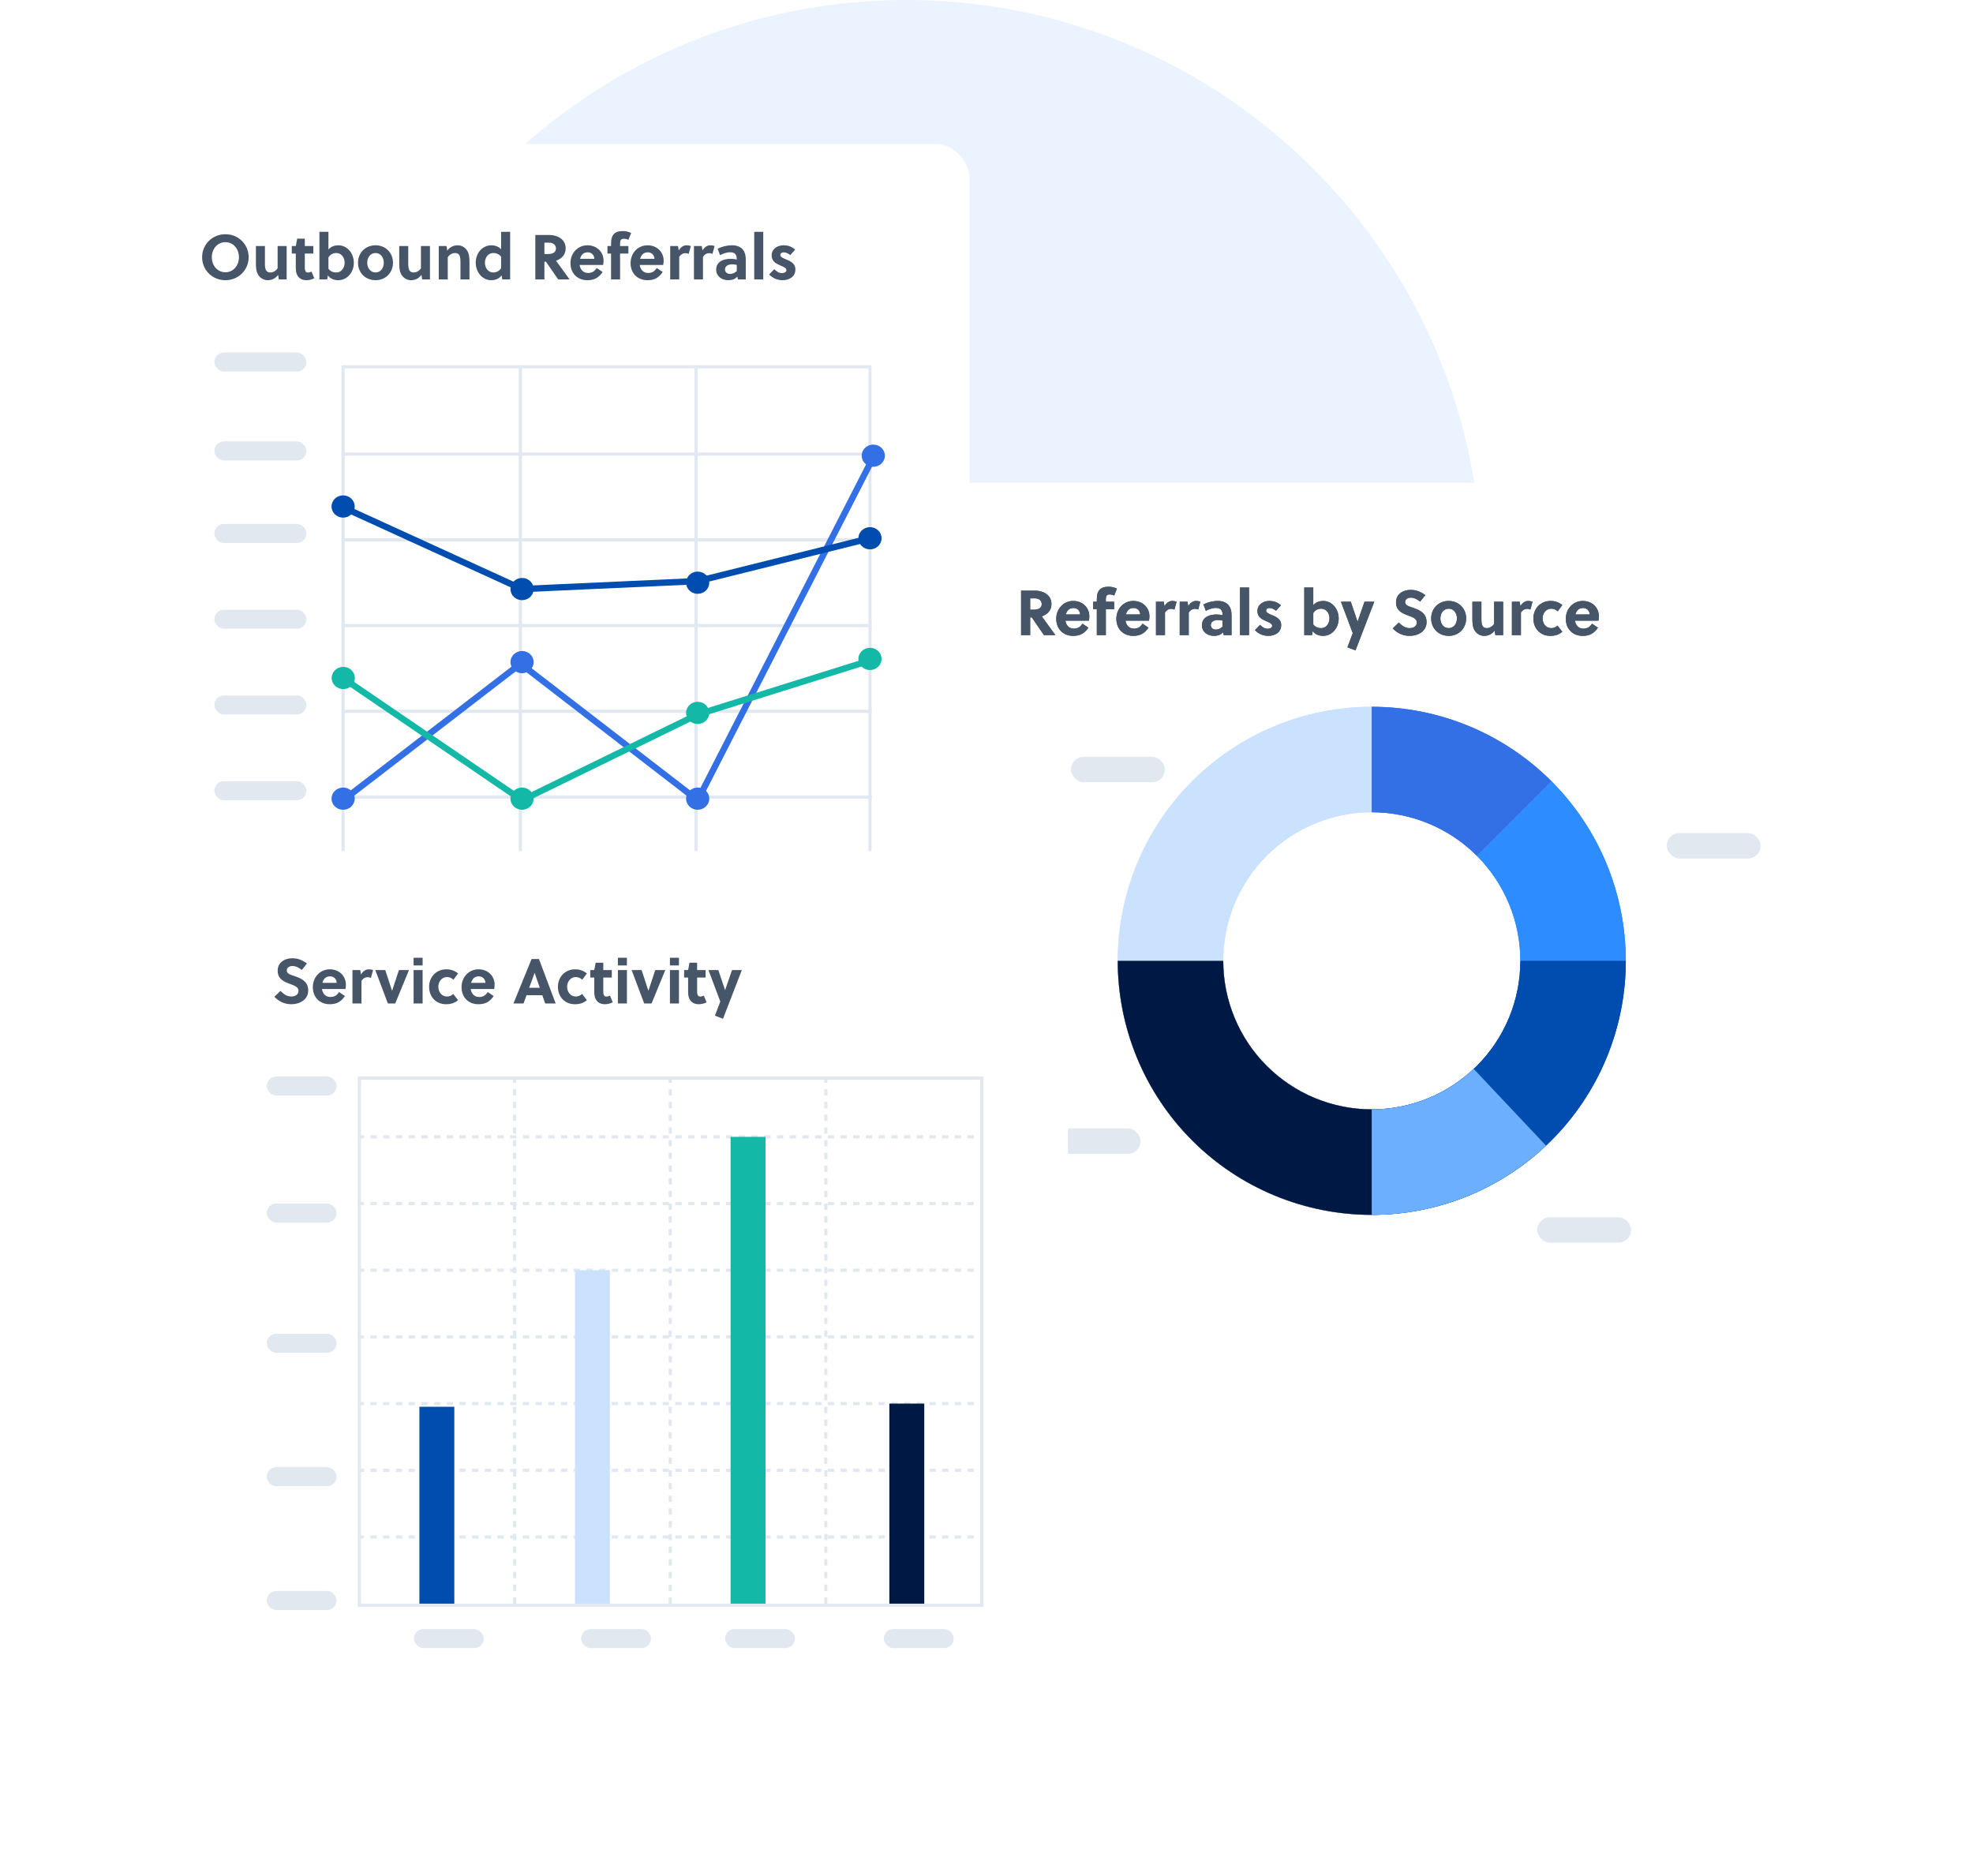 <svg width="466" height="443" viewBox="0 0 466 443" fill="none" xmlns="http://www.w3.org/2000/svg">
<path d="M214 272C289.111 272 350 211.111 350 136C350 60.889 289.111 0 214 0C138.889 0 78 60.889 78 136C78 211.111 138.889 272 214 272Z" fill="#EBF3FF"/>
<g filter="url(#filter0_d_1605_12746)">
<rect x="27" y="28" width="202" height="208.75" rx="8" fill="white"/>
<path d="M56.435 54.75C56.435 52.755 55.085 51.195 53.24 51.195C51.38 51.195 50.03 52.755 50.03 54.75C50.03 56.745 51.38 58.305 53.24 58.305C55.085 58.305 56.435 56.745 56.435 54.75ZM58.73 54.75C58.73 57.75 56.345 60.18 53.24 60.18C50.12 60.18 47.735 57.75 47.735 54.75C47.735 51.75 50.12 49.32 53.24 49.32C56.345 49.32 58.73 51.75 58.73 54.75ZM67.701 60H65.856L65.691 58.92C65.061 59.805 64.116 60.18 63.246 60.18C62.391 60.18 61.641 59.775 61.146 59.145C60.531 58.35 60.441 57.33 60.441 56.205V52.11H62.571V56.1C62.571 56.685 62.586 57.345 62.811 57.795C63.006 58.185 63.396 58.35 63.861 58.35C64.491 58.35 65.181 57.99 65.571 57.345V52.11H67.701V60ZM74.003 53.88H71.993V56.94C71.993 57.18 71.993 57.39 72.023 57.615C72.083 58.08 72.263 58.365 72.713 58.365C73.043 58.365 73.298 58.275 73.568 58.14L74.228 59.715C73.718 60.015 72.968 60.18 72.353 60.18C71.123 60.18 70.298 59.505 70.013 58.485C69.893 58.095 69.863 57.63 69.863 57.165V53.88H68.918V52.11H69.863L70.193 50.37H71.993V52.11H74.003V53.88ZM75.442 48.75H77.572V52.935C78.142 52.2 79.132 51.93 79.897 51.93C81.997 51.93 83.572 53.79 83.572 56.085C83.572 58.305 82.012 60.18 79.882 60.18C79.057 60.18 78.007 59.895 77.437 59.04L77.287 60H75.442V48.75ZM77.572 54.81V57.495C78.097 58.125 78.727 58.35 79.402 58.35C80.767 58.35 81.397 57.135 81.397 56.025C81.397 54.855 80.662 53.76 79.432 53.76C78.757 53.76 78.037 54.03 77.572 54.81ZM88.695 51.93C91.096 51.93 92.82 53.73 92.82 56.055C92.82 58.38 91.096 60.18 88.695 60.18C86.281 60.18 84.555 58.38 84.555 56.055C84.555 53.73 86.281 51.93 88.695 51.93ZM90.645 56.055C90.645 54.765 89.865 53.76 88.695 53.76C87.525 53.76 86.731 54.765 86.731 56.055C86.731 57.345 87.525 58.35 88.695 58.35C89.865 58.35 90.645 57.345 90.645 56.055ZM101.553 60H99.708L99.543 58.92C98.913 59.805 97.968 60.18 97.098 60.18C96.243 60.18 95.493 59.775 94.998 59.145C94.383 58.35 94.293 57.33 94.293 56.205V52.11H96.423V56.1C96.423 56.685 96.438 57.345 96.663 57.795C96.858 58.185 97.248 58.35 97.713 58.35C98.343 58.35 99.033 57.99 99.423 57.345V52.11H101.553V60ZM103.626 52.11H105.471L105.636 53.19C106.266 52.305 107.211 51.93 108.081 51.93C108.936 51.93 109.686 52.335 110.181 52.965C110.796 53.76 110.886 54.78 110.886 55.905V60H108.756V56.01C108.756 55.425 108.741 54.765 108.516 54.315C108.321 53.925 107.931 53.76 107.466 53.76C106.836 53.76 106.146 54.12 105.756 54.765V60H103.626V52.11ZM120.488 60H118.643L118.463 59.025C117.908 59.895 116.843 60.18 116.033 60.18C113.948 60.18 112.358 58.32 112.358 56.025C112.358 53.805 113.918 51.93 116.063 51.93C116.813 51.93 117.758 52.2 118.358 52.875V48.75H120.488V60ZM118.358 57.315V54.615C117.818 53.985 117.188 53.76 116.528 53.76C115.163 53.76 114.533 54.975 114.533 56.085C114.533 57.24 115.283 58.35 116.498 58.35C117.173 58.35 117.893 58.095 118.358 57.315ZM126.437 49.5H129.767C131.462 49.5 133.607 50.37 133.607 52.65C133.607 54.285 132.497 55.185 131.327 55.575C132.257 56.88 133.817 59.025 134.537 60H131.837L128.957 55.815H128.582V60H126.437V49.5ZM128.582 51.315V54H129.422C130.502 54 131.312 53.61 131.312 52.695C131.312 51.87 130.667 51.315 129.707 51.315H128.582ZM142.451 56.58H136.901C137.051 57.66 137.756 58.47 138.881 58.47C139.901 58.47 140.426 58.05 140.936 57.3L142.331 58.245C141.431 59.55 140.426 60.18 138.731 60.18C136.346 60.18 134.741 58.515 134.741 56.145C134.741 53.76 136.481 51.93 138.746 51.93C140.936 51.93 142.556 53.475 142.556 55.575C142.556 55.89 142.511 56.265 142.451 56.58ZM137.006 55.125H140.381C140.336 54.18 139.676 53.595 138.806 53.595C137.786 53.595 137.231 54.24 137.006 55.125ZM149.079 49.02L148.419 50.655C148.074 50.475 147.744 50.4 147.324 50.4C146.979 50.4 146.784 50.49 146.664 50.64C146.499 50.865 146.454 51.21 146.454 51.6V52.11H148.419V53.88H146.454V60H144.324V53.88H143.469V52.11H144.324V51.48C144.324 50.58 144.489 49.875 144.894 49.38C145.329 48.84 146.034 48.57 147.114 48.57C147.789 48.57 148.464 48.735 149.079 49.02ZM156.645 56.58H151.095C151.245 57.66 151.95 58.47 153.075 58.47C154.095 58.47 154.62 58.05 155.13 57.3L156.525 58.245C155.625 59.55 154.62 60.18 152.925 60.18C150.54 60.18 148.935 58.515 148.935 56.145C148.935 53.76 150.675 51.93 152.94 51.93C155.13 51.93 156.75 53.475 156.75 55.575C156.75 55.89 156.705 56.265 156.645 56.58ZM151.2 55.125H154.575C154.53 54.18 153.87 53.595 153 53.595C151.98 53.595 151.425 54.24 151.2 55.125ZM160.139 52.11L160.304 53.16C160.754 52.425 161.369 51.93 162.149 51.93C162.539 51.93 162.884 52.005 163.169 52.11L162.659 53.97C162.434 53.85 162.179 53.79 161.909 53.79C161.294 53.79 160.739 54.135 160.424 54.66V60H158.294V52.11H160.139ZM165.749 52.11L165.914 53.16C166.364 52.425 166.979 51.93 167.759 51.93C168.149 51.93 168.494 52.005 168.779 52.11L168.269 53.97C168.044 53.85 167.789 53.79 167.519 53.79C166.904 53.79 166.349 54.135 166.034 54.66V60H163.904V52.11H165.749ZM176.144 60H174.299L174.134 59.325C173.624 59.955 172.829 60.18 171.989 60.18C170.519 60.18 169.154 59.295 169.154 57.675C169.154 55.74 170.954 55.125 172.589 55.125C173.024 55.125 173.519 55.185 174.014 55.29V55.17C174.014 54.18 173.609 53.58 172.454 53.58C171.554 53.58 170.759 53.91 170.069 54.27L169.499 52.74C170.504 52.245 171.719 51.93 172.889 51.93C175.079 51.93 176.144 53.205 176.144 55.26V60ZM174.014 58.02V56.565C173.609 56.475 173.264 56.43 172.934 56.43C172.154 56.43 171.239 56.715 171.239 57.645C171.239 58.335 171.809 58.695 172.439 58.695C173.054 58.695 173.564 58.425 174.014 58.02ZM180.272 48.75V60H178.142V48.75H180.272ZM187.807 52.965L186.637 54.255C186.232 53.895 185.677 53.595 185.077 53.595C184.672 53.595 184.312 53.82 184.312 54.195C184.312 54.69 184.897 54.945 185.557 55.215C186.577 55.635 187.867 56.145 187.867 57.645C187.867 59.385 186.367 60.18 184.837 60.18C183.607 60.18 182.527 59.7 181.657 58.83L182.872 57.57C183.472 58.155 183.967 58.5 184.732 58.5C185.167 58.5 185.737 58.29 185.737 57.81C185.737 57.255 185.017 57.015 184.237 56.67C183.292 56.265 182.257 55.725 182.257 54.345C182.257 52.74 183.637 51.93 185.077 51.93C186.127 51.93 187.072 52.275 187.807 52.965Z" fill="#475569"/>
<rect x="81.027" y="80.625" width="124.467" height="124.5" stroke="#E2E8F0" stroke-width="0.75"/>
<path d="M80.652 121.5H205.87" stroke="#E2E8F0" stroke-width="0.75"/>
<path d="M80.652 101.25H205.87" stroke="#E2E8F0" stroke-width="0.75"/>
<path d="M80.652 141.75H205.87" stroke="#E2E8F0" stroke-width="0.75"/>
<path d="M80.652 162H205.87" stroke="#E2E8F0" stroke-width="0.75"/>
<path d="M80.652 182.25H205.87" stroke="#E2E8F0" stroke-width="0.75"/>
<path d="M122.912 80.25L122.912 205.5" stroke="#E2E8F0" stroke-width="0.75"/>
<path d="M164.391 80.25L164.391 205.5" stroke="#E2E8F0" stroke-width="0.75"/>
<ellipse cx="81.044" cy="182.625" rx="2.739" ry="2.625" fill="#3370E5"/>
<ellipse cx="123.304" cy="150.375" rx="2.739" ry="2.625" fill="#3370E5"/>
<ellipse cx="164.782" cy="182.625" rx="2.739" ry="2.625" fill="#3370E5"/>
<ellipse cx="206.261" cy="101.625" rx="2.739" ry="2.625" fill="#3370E5"/>
<path d="M81.043 183L122.945 150.75L164.782 183L206.26 102" stroke="#3370E5" stroke-width="1.5"/>
<ellipse cx="81.044" cy="113.625" rx="2.739" ry="2.625" fill="#004DB0"/>
<ellipse cx="123.304" cy="133.125" rx="2.739" ry="2.625" fill="#004DB0"/>
<ellipse cx="164.782" cy="131.625" rx="2.739" ry="2.625" fill="#004DB0"/>
<path d="M208.217 121.125C208.217 122.575 206.99 123.75 205.477 123.75C203.965 123.75 202.738 122.575 202.738 121.125C202.738 119.675 203.965 118.5 205.477 118.5C206.99 118.5 208.217 119.675 208.217 121.125Z" fill="#004DB0"/>
<path d="M81.434 114L123.303 133.125L164.781 131.25L205.477 121.125" stroke="#004DB0" stroke-width="1.5"/>
<ellipse cx="81.075" cy="154.125" rx="2.739" ry="2.625" fill="#14B8A6"/>
<ellipse cx="123.304" cy="182.625" rx="2.739" ry="2.625" fill="#14B8A6"/>
<ellipse cx="164.782" cy="162.375" rx="2.739" ry="2.625" fill="#14B8A6"/>
<ellipse cx="205.477" cy="149.625" rx="2.739" ry="2.625" fill="#14B8A6"/>
<path d="M82.607 155.25L123.303 183L164.781 162.75L205.477 150" stroke="#14B8A6" stroke-width="1.5"/>
<rect x="50.625" y="77.25" width="21.75" height="4.5" rx="2.25" fill="#E2E8F0"/>
<rect x="50.625" y="98.25" width="21.75" height="4.5" rx="2.25" fill="#E2E8F0"/>
<rect x="50.625" y="117.75" width="21.75" height="4.5" rx="2.25" fill="#E2E8F0"/>
<rect x="50.625" y="138" width="21.75" height="4.5" rx="2.25" fill="#E2E8F0"/>
<rect x="50.625" y="158.25" width="21.75" height="4.5" rx="2.25" fill="#E2E8F0"/>
<rect x="50.625" y="178.5" width="21.75" height="4.5" rx="2.25" fill="#E2E8F0"/>
<rect x="50.625" y="201.75" width="21.75" height="4.5" rx="2.25" fill="#E2E8F0"/>
<rect x="91.75" y="212.25" width="16.5" height="4.5" rx="2.25" fill="#E2E8F0"/>
<rect x="143.375" y="212.25" width="16.5" height="4.5" rx="2.25" fill="#E2E8F0"/>
<rect x="181.75" y="212.25" width="16.5" height="4.5" rx="2.25" fill="#E2E8F0"/>
</g>
<g filter="url(#filter1_d_1605_12746)">
<rect x="220" y="108" width="217.842" height="203.5" rx="8" fill="white"/>
<path d="M241.17 133.5H244.5C246.195 133.5 248.34 134.37 248.34 136.65C248.34 138.285 247.23 139.185 246.06 139.575C246.99 140.88 248.55 143.025 249.27 144H246.57L243.69 139.815H243.315V144H241.17V133.5ZM243.315 135.315V138H244.155C245.235 138 246.045 137.61 246.045 136.695C246.045 135.87 245.4 135.315 244.44 135.315H243.315ZM257.184 140.58H251.634C251.784 141.66 252.489 142.47 253.614 142.47C254.634 142.47 255.159 142.05 255.669 141.3L257.064 142.245C256.164 143.55 255.159 144.18 253.464 144.18C251.079 144.18 249.474 142.515 249.474 140.145C249.474 137.76 251.214 135.93 253.479 135.93C255.669 135.93 257.289 137.475 257.289 139.575C257.289 139.89 257.244 140.265 257.184 140.58ZM251.739 139.125H255.114C255.069 138.18 254.409 137.595 253.539 137.595C252.519 137.595 251.964 138.24 251.739 139.125ZM263.813 133.02L263.153 134.655C262.808 134.475 262.478 134.4 262.058 134.4C261.713 134.4 261.518 134.49 261.398 134.64C261.233 134.865 261.188 135.21 261.188 135.6V136.11H263.153V137.88H261.188V144H259.058V137.88H258.203V136.11H259.058V135.48C259.058 134.58 259.223 133.875 259.628 133.38C260.063 132.84 260.768 132.57 261.848 132.57C262.523 132.57 263.198 132.735 263.813 133.02ZM271.379 140.58H265.829C265.979 141.66 266.684 142.47 267.809 142.47C268.829 142.47 269.354 142.05 269.864 141.3L271.259 142.245C270.359 143.55 269.354 144.18 267.659 144.18C265.274 144.18 263.669 142.515 263.669 140.145C263.669 137.76 265.409 135.93 267.674 135.93C269.864 135.93 271.484 137.475 271.484 139.575C271.484 139.89 271.439 140.265 271.379 140.58ZM265.934 139.125H269.309C269.264 138.18 268.604 137.595 267.734 137.595C266.714 137.595 266.159 138.24 265.934 139.125ZM274.872 136.11L275.037 137.16C275.487 136.425 276.102 135.93 276.882 135.93C277.272 135.93 277.617 136.005 277.902 136.11L277.392 137.97C277.167 137.85 276.912 137.79 276.642 137.79C276.027 137.79 275.472 138.135 275.157 138.66V144H273.027V136.11H274.872ZM280.483 136.11L280.648 137.16C281.098 136.425 281.713 135.93 282.493 135.93C282.883 135.93 283.228 136.005 283.513 136.11L283.003 137.97C282.778 137.85 282.523 137.79 282.253 137.79C281.638 137.79 281.083 138.135 280.768 138.66V144H278.638V136.11H280.483ZM290.878 144H289.033L288.868 143.325C288.358 143.955 287.563 144.18 286.723 144.18C285.253 144.18 283.888 143.295 283.888 141.675C283.888 139.74 285.688 139.125 287.323 139.125C287.758 139.125 288.253 139.185 288.748 139.29V139.17C288.748 138.18 288.343 137.58 287.188 137.58C286.288 137.58 285.493 137.91 284.803 138.27L284.233 136.74C285.238 136.245 286.453 135.93 287.623 135.93C289.813 135.93 290.878 137.205 290.878 139.26V144ZM288.748 142.02V140.565C288.343 140.475 287.998 140.43 287.668 140.43C286.888 140.43 285.973 140.715 285.973 141.645C285.973 142.335 286.543 142.695 287.173 142.695C287.788 142.695 288.298 142.425 288.748 142.02ZM295.006 132.75V144H292.876V132.75H295.006ZM302.54 136.965L301.37 138.255C300.965 137.895 300.41 137.595 299.81 137.595C299.405 137.595 299.045 137.82 299.045 138.195C299.045 138.69 299.63 138.945 300.29 139.215C301.31 139.635 302.6 140.145 302.6 141.645C302.6 143.385 301.1 144.18 299.57 144.18C298.34 144.18 297.26 143.7 296.39 142.83L297.605 141.57C298.205 142.155 298.7 142.5 299.465 142.5C299.9 142.5 300.47 142.29 300.47 141.81C300.47 141.255 299.75 141.015 298.97 140.67C298.025 140.265 296.99 139.725 296.99 138.345C296.99 136.74 298.37 135.93 299.81 135.93C300.86 135.93 301.805 136.275 302.54 136.965ZM308.052 132.75H310.182V136.935C310.752 136.2 311.742 135.93 312.507 135.93C314.607 135.93 316.182 137.79 316.182 140.085C316.182 142.305 314.622 144.18 312.492 144.18C311.667 144.18 310.617 143.895 310.047 143.04L309.897 144H308.052V132.75ZM310.182 138.81V141.495C310.707 142.125 311.337 142.35 312.012 142.35C313.377 142.35 314.007 141.135 314.007 140.025C314.007 138.855 313.272 137.76 312.042 137.76C311.367 137.76 310.647 138.03 310.182 138.81ZM316.715 136.11H319.04L320.63 140.805H320.66L322.28 136.11H324.59L320.15 147.615L318.245 146.88L319.505 143.535L316.715 136.11ZM335.409 136.095C334.824 135.6 334.044 135.15 333.234 135.15C332.514 135.15 331.869 135.51 331.869 136.2C331.869 137.01 332.859 137.235 333.669 137.52C335.154 138.03 336.939 138.72 336.939 140.925C336.939 143.205 334.794 144.18 332.964 144.18C331.344 144.18 330.084 143.565 328.944 142.425L330.369 141.03C331.224 141.855 331.884 142.35 332.979 142.35C333.819 142.35 334.644 141.945 334.644 141.015C334.644 140.115 333.684 139.77 332.619 139.38C331.254 138.87 329.724 138.27 329.724 136.26C329.724 134.265 331.419 133.32 333.159 133.32C334.509 133.32 335.574 133.755 336.639 134.565L335.409 136.095ZM342.164 135.93C344.564 135.93 346.289 137.73 346.289 140.055C346.289 142.38 344.564 144.18 342.164 144.18C339.749 144.18 338.024 142.38 338.024 140.055C338.024 137.73 339.749 135.93 342.164 135.93ZM344.114 140.055C344.114 138.765 343.334 137.76 342.164 137.76C340.994 137.76 340.199 138.765 340.199 140.055C340.199 141.345 340.994 142.35 342.164 142.35C343.334 142.35 344.114 141.345 344.114 140.055ZM355.022 144H353.177L353.012 142.92C352.382 143.805 351.437 144.18 350.567 144.18C349.712 144.18 348.962 143.775 348.467 143.145C347.852 142.35 347.762 141.33 347.762 140.205V136.11H349.892V140.1C349.892 140.685 349.907 141.345 350.132 141.795C350.327 142.185 350.717 142.35 351.182 142.35C351.812 142.35 352.502 141.99 352.892 141.345V136.11H355.022V144ZM358.94 136.11L359.105 137.16C359.555 136.425 360.17 135.93 360.95 135.93C361.34 135.93 361.685 136.005 361.97 136.11L361.46 137.97C361.235 137.85 360.98 137.79 360.71 137.79C360.095 137.79 359.54 138.135 359.225 138.66V144H357.095V136.11H358.94ZM367.865 141.75L369.005 143.205C368.225 143.895 367.295 144.18 366.17 144.18C363.845 144.18 362.165 142.5 362.165 140.055C362.165 137.76 363.83 135.93 366.23 135.93C367.31 135.93 368.225 136.26 369.005 136.905L367.91 138.39C367.475 137.985 366.995 137.76 366.38 137.76C365.18 137.76 364.34 138.795 364.34 140.055C364.34 141.375 365.225 142.35 366.35 142.35C366.935 142.35 367.415 142.185 367.865 141.75ZM377.536 140.58H371.986C372.136 141.66 372.841 142.47 373.966 142.47C374.986 142.47 375.511 142.05 376.021 141.3L377.416 142.245C376.516 143.55 375.511 144.18 373.816 144.18C371.431 144.18 369.826 142.515 369.826 140.145C369.826 137.76 371.566 135.93 373.831 135.93C376.021 135.93 377.641 137.475 377.641 139.575C377.641 139.89 377.596 140.265 377.536 140.58ZM372.091 139.125H375.466C375.421 138.18 374.761 137.595 373.891 137.595C372.871 137.595 372.316 138.24 372.091 139.125Z" fill="#475569"/>
<path d="M241.17 133.5H244.5C246.195 133.5 248.34 134.37 248.34 136.65C248.34 138.285 247.23 139.185 246.06 139.575C246.99 140.88 248.55 143.025 249.27 144H246.57L243.69 139.815H243.315V144H241.17V133.5ZM243.315 135.315V138H244.155C245.235 138 246.045 137.61 246.045 136.695C246.045 135.87 245.4 135.315 244.44 135.315H243.315ZM257.184 140.58H251.634C251.784 141.66 252.489 142.47 253.614 142.47C254.634 142.47 255.159 142.05 255.669 141.3L257.064 142.245C256.164 143.55 255.159 144.18 253.464 144.18C251.079 144.18 249.474 142.515 249.474 140.145C249.474 137.76 251.214 135.93 253.479 135.93C255.669 135.93 257.289 137.475 257.289 139.575C257.289 139.89 257.244 140.265 257.184 140.58ZM251.739 139.125H255.114C255.069 138.18 254.409 137.595 253.539 137.595C252.519 137.595 251.964 138.24 251.739 139.125ZM263.813 133.02L263.153 134.655C262.808 134.475 262.478 134.4 262.058 134.4C261.713 134.4 261.518 134.49 261.398 134.64C261.233 134.865 261.188 135.21 261.188 135.6V136.11H263.153V137.88H261.188V144H259.058V137.88H258.203V136.11H259.058V135.48C259.058 134.58 259.223 133.875 259.628 133.38C260.063 132.84 260.768 132.57 261.848 132.57C262.523 132.57 263.198 132.735 263.813 133.02ZM271.379 140.58H265.829C265.979 141.66 266.684 142.47 267.809 142.47C268.829 142.47 269.354 142.05 269.864 141.3L271.259 142.245C270.359 143.55 269.354 144.18 267.659 144.18C265.274 144.18 263.669 142.515 263.669 140.145C263.669 137.76 265.409 135.93 267.674 135.93C269.864 135.93 271.484 137.475 271.484 139.575C271.484 139.89 271.439 140.265 271.379 140.58ZM265.934 139.125H269.309C269.264 138.18 268.604 137.595 267.734 137.595C266.714 137.595 266.159 138.24 265.934 139.125ZM274.872 136.11L275.037 137.16C275.487 136.425 276.102 135.93 276.882 135.93C277.272 135.93 277.617 136.005 277.902 136.11L277.392 137.97C277.167 137.85 276.912 137.79 276.642 137.79C276.027 137.79 275.472 138.135 275.157 138.66V144H273.027V136.11H274.872ZM280.483 136.11L280.648 137.16C281.098 136.425 281.713 135.93 282.493 135.93C282.883 135.93 283.228 136.005 283.513 136.11L283.003 137.97C282.778 137.85 282.523 137.79 282.253 137.79C281.638 137.79 281.083 138.135 280.768 138.66V144H278.638V136.11H280.483ZM290.878 144H289.033L288.868 143.325C288.358 143.955 287.563 144.18 286.723 144.18C285.253 144.18 283.888 143.295 283.888 141.675C283.888 139.74 285.688 139.125 287.323 139.125C287.758 139.125 288.253 139.185 288.748 139.29V139.17C288.748 138.18 288.343 137.58 287.188 137.58C286.288 137.58 285.493 137.91 284.803 138.27L284.233 136.74C285.238 136.245 286.453 135.93 287.623 135.93C289.813 135.93 290.878 137.205 290.878 139.26V144ZM288.748 142.02V140.565C288.343 140.475 287.998 140.43 287.668 140.43C286.888 140.43 285.973 140.715 285.973 141.645C285.973 142.335 286.543 142.695 287.173 142.695C287.788 142.695 288.298 142.425 288.748 142.02ZM295.006 132.75V144H292.876V132.75H295.006ZM302.54 136.965L301.37 138.255C300.965 137.895 300.41 137.595 299.81 137.595C299.405 137.595 299.045 137.82 299.045 138.195C299.045 138.69 299.63 138.945 300.29 139.215C301.31 139.635 302.6 140.145 302.6 141.645C302.6 143.385 301.1 144.18 299.57 144.18C298.34 144.18 297.26 143.7 296.39 142.83L297.605 141.57C298.205 142.155 298.7 142.5 299.465 142.5C299.9 142.5 300.47 142.29 300.47 141.81C300.47 141.255 299.75 141.015 298.97 140.67C298.025 140.265 296.99 139.725 296.99 138.345C296.99 136.74 298.37 135.93 299.81 135.93C300.86 135.93 301.805 136.275 302.54 136.965ZM308.052 132.75H310.182V136.935C310.752 136.2 311.742 135.93 312.507 135.93C314.607 135.93 316.182 137.79 316.182 140.085C316.182 142.305 314.622 144.18 312.492 144.18C311.667 144.18 310.617 143.895 310.047 143.04L309.897 144H308.052V132.75ZM310.182 138.81V141.495C310.707 142.125 311.337 142.35 312.012 142.35C313.377 142.35 314.007 141.135 314.007 140.025C314.007 138.855 313.272 137.76 312.042 137.76C311.367 137.76 310.647 138.03 310.182 138.81ZM316.715 136.11H319.04L320.63 140.805H320.66L322.28 136.11H324.59L320.15 147.615L318.245 146.88L319.505 143.535L316.715 136.11ZM335.409 136.095C334.824 135.6 334.044 135.15 333.234 135.15C332.514 135.15 331.869 135.51 331.869 136.2C331.869 137.01 332.859 137.235 333.669 137.52C335.154 138.03 336.939 138.72 336.939 140.925C336.939 143.205 334.794 144.18 332.964 144.18C331.344 144.18 330.084 143.565 328.944 142.425L330.369 141.03C331.224 141.855 331.884 142.35 332.979 142.35C333.819 142.35 334.644 141.945 334.644 141.015C334.644 140.115 333.684 139.77 332.619 139.38C331.254 138.87 329.724 138.27 329.724 136.26C329.724 134.265 331.419 133.32 333.159 133.32C334.509 133.32 335.574 133.755 336.639 134.565L335.409 136.095ZM342.164 135.93C344.564 135.93 346.289 137.73 346.289 140.055C346.289 142.38 344.564 144.18 342.164 144.18C339.749 144.18 338.024 142.38 338.024 140.055C338.024 137.73 339.749 135.93 342.164 135.93ZM344.114 140.055C344.114 138.765 343.334 137.76 342.164 137.76C340.994 137.76 340.199 138.765 340.199 140.055C340.199 141.345 340.994 142.35 342.164 142.35C343.334 142.35 344.114 141.345 344.114 140.055ZM355.022 144H353.177L353.012 142.92C352.382 143.805 351.437 144.18 350.567 144.18C349.712 144.18 348.962 143.775 348.467 143.145C347.852 142.35 347.762 141.33 347.762 140.205V136.11H349.892V140.1C349.892 140.685 349.907 141.345 350.132 141.795C350.327 142.185 350.717 142.35 351.182 142.35C351.812 142.35 352.502 141.99 352.892 141.345V136.11H355.022V144ZM358.94 136.11L359.105 137.16C359.555 136.425 360.17 135.93 360.95 135.93C361.34 135.93 361.685 136.005 361.97 136.11L361.46 137.97C361.235 137.85 360.98 137.79 360.71 137.79C360.095 137.79 359.54 138.135 359.225 138.66V144H357.095V136.11H358.94ZM367.865 141.75L369.005 143.205C368.225 143.895 367.295 144.18 366.17 144.18C363.845 144.18 362.165 142.5 362.165 140.055C362.165 137.76 363.83 135.93 366.23 135.93C367.31 135.93 368.225 136.26 369.005 136.905L367.91 138.39C367.475 137.985 366.995 137.76 366.38 137.76C365.18 137.76 364.34 138.795 364.34 140.055C364.34 141.375 365.225 142.35 366.35 142.35C366.935 142.35 367.415 142.185 367.865 141.75ZM377.536 140.58H371.986C372.136 141.66 372.841 142.47 373.966 142.47C374.986 142.47 375.511 142.05 376.021 141.3L377.416 142.245C376.516 143.55 375.511 144.18 373.816 144.18C371.431 144.18 369.826 142.515 369.826 140.145C369.826 137.76 371.566 135.93 373.831 135.93C376.021 135.93 377.641 137.475 377.641 139.575C377.641 139.89 377.596 140.265 377.536 140.58ZM372.091 139.125H375.466C375.421 138.18 374.761 137.595 373.891 137.595C372.871 137.595 372.316 138.24 372.091 139.125Z" fill="#475569"/>
<rect x="252.961" y="172.75" width="22.177" height="6" rx="3" fill="#E2E8F0"/>
<rect x="393.666" y="190.75" width="22.177" height="6" rx="3" fill="#E2E8F0"/>
<rect x="363.078" y="281.5" width="22.177" height="6" rx="3" fill="#E2E8F0"/>
<rect x="240.344" y="260.5" width="29.059" height="6" rx="3" fill="#E2E8F0"/>
<path d="M324 160.927C316.121 160.927 308.318 162.479 301.039 165.494C293.759 168.509 287.145 172.929 281.574 178.5C276.002 184.072 271.582 190.686 268.567 197.966C265.552 205.245 264 213.047 264 220.927C264 228.806 265.552 236.608 268.567 243.887C271.582 251.167 276.002 257.781 281.574 263.353C287.145 268.924 293.759 273.344 301.039 276.359C308.318 279.374 316.121 280.926 324 280.926L324 256.013C319.392 256.013 314.83 255.105 310.573 253.342C306.316 251.579 302.448 248.994 299.19 245.736C295.932 242.478 293.347 238.61 291.584 234.354C289.821 230.097 288.913 225.534 288.913 220.927C288.913 216.319 289.821 211.756 291.584 207.5C293.347 203.243 295.932 199.375 299.19 196.117C302.448 192.859 306.316 190.274 310.573 188.511C314.83 186.748 319.392 185.84 324 185.84L324 160.927Z" fill="#CBE2FF"/>
<path d="M384 220.926C384 213.047 382.448 205.245 379.433 197.965C376.418 190.686 371.998 184.071 366.426 178.5L348.81 196.116C352.068 199.374 354.653 203.242 356.416 207.499C358.179 211.756 359.087 216.318 359.087 220.926L384 220.926Z" fill="#2D8CFF"/>
<path d="M366.426 178.5C360.854 172.929 354.24 168.509 346.96 165.494C339.681 162.478 331.879 160.926 324 160.926L324 185.84C328.607 185.84 333.17 186.747 337.426 188.511C341.683 190.274 345.551 192.858 348.809 196.116L366.426 178.5Z" fill="#3370E5"/>
<path d="M264 220.926C264 228.805 265.552 236.607 268.568 243.887C271.583 251.166 276.002 257.781 281.574 263.352C287.145 268.924 293.76 273.343 301.039 276.359C308.319 279.374 316.121 280.926 324 280.926L324 256.012C319.393 256.012 314.83 255.105 310.573 253.342C306.316 251.578 302.448 248.994 299.19 245.736C295.932 242.478 293.348 238.61 291.585 234.353C289.821 230.096 288.914 225.534 288.914 220.926L264 220.926Z" fill="#001944"/>
<path d="M324 280.926C331.879 280.926 339.682 279.374 346.961 276.359C354.241 273.344 360.855 268.924 366.426 263.353C371.998 257.781 376.418 251.167 379.433 243.887C382.448 236.608 384 228.806 384 220.927L359.087 220.927C359.087 225.534 358.179 230.097 356.416 234.354C354.653 238.61 352.068 242.478 348.81 245.736C345.552 248.994 341.684 251.579 337.427 253.342C333.17 255.105 328.608 256.013 324 256.013L324 280.926Z" fill="#004DB0"/>
<path d="M324 280.926C339.303 280.926 354.028 275.079 365.162 264.581L348.071 246.454C341.56 252.594 332.949 256.013 324 256.013L324 280.926Z" fill="#6CAFFF"/>
<path d="M324 160.927C316.121 160.927 308.318 162.479 301.039 165.494C293.759 168.509 287.145 172.929 281.574 178.5C276.002 184.072 271.582 190.686 268.567 197.966C265.552 205.245 264 213.047 264 220.927C264 228.806 265.552 236.608 268.567 243.887C271.582 251.167 276.002 257.781 281.574 263.353C287.145 268.924 293.759 273.344 301.039 276.359C308.318 279.374 316.121 280.926 324 280.926L324 256.013C319.392 256.013 314.83 255.105 310.573 253.342C306.316 251.579 302.448 248.994 299.19 245.736C295.932 242.478 293.347 238.61 291.584 234.354C289.821 230.097 288.913 225.534 288.913 220.927C288.913 216.319 289.821 211.756 291.584 207.5C293.347 203.243 295.932 199.375 299.19 196.117C302.448 192.859 306.316 190.274 310.573 188.511C314.83 186.748 319.392 185.84 324 185.84L324 160.927Z" fill="#CBE2FF"/>
<path d="M384 220.926C384 213.047 382.448 205.245 379.433 197.965C376.418 190.686 371.998 184.071 366.426 178.5L348.81 196.116C352.068 199.374 354.653 203.242 356.416 207.499C358.179 211.756 359.087 216.318 359.087 220.926L384 220.926Z" fill="#2D8CFF"/>
<path d="M366.426 178.5C360.854 172.929 354.24 168.509 346.96 165.494C339.681 162.478 331.879 160.926 324 160.926L324 185.84C328.607 185.84 333.17 186.747 337.426 188.511C341.683 190.274 345.551 192.858 348.809 196.116L366.426 178.5Z" fill="#3370E5"/>
<path d="M264 220.926C264 228.805 265.552 236.607 268.568 243.887C271.583 251.166 276.002 257.781 281.574 263.352C287.145 268.924 293.76 273.343 301.039 276.359C308.319 279.374 316.121 280.926 324 280.926L324 256.012C319.393 256.012 314.83 255.105 310.573 253.342C306.316 251.578 302.448 248.994 299.19 245.736C295.932 242.478 293.348 238.61 291.585 234.353C289.821 230.096 288.914 225.534 288.914 220.926L264 220.926Z" fill="#001944"/>
<path d="M324 280.926C331.879 280.926 339.682 279.374 346.961 276.359C354.241 273.344 360.855 268.924 366.426 263.353C371.998 257.781 376.418 251.167 379.433 243.887C382.448 236.608 384 228.806 384 220.927L359.087 220.927C359.087 225.534 358.179 230.097 356.416 234.354C354.653 238.61 352.068 242.478 348.81 245.736C345.552 248.994 341.684 251.579 337.427 253.342C333.17 255.105 328.608 256.013 324 256.013L324 280.926Z" fill="#004DB0"/>
<path d="M324 280.926C339.303 280.926 354.028 275.079 365.162 264.581L348.071 246.454C341.56 252.594 332.949 256.013 324 256.013L324 280.926Z" fill="#6CAFFF"/>
</g>
<g filter="url(#filter2_d_1605_12746)">
<rect x="43" y="195" width="209.25" height="212.25" rx="8" fill="white"/>
<path d="M71.27 223.095C70.685 222.6 69.905 222.15 69.095 222.15C68.375 222.15 67.73 222.51 67.73 223.2C67.73 224.01 68.72 224.235 69.53 224.52C71.015 225.03 72.8 225.72 72.8 227.925C72.8 230.205 70.655 231.18 68.825 231.18C67.205 231.18 65.945 230.565 64.805 229.425L66.23 228.03C67.085 228.855 67.745 229.35 68.84 229.35C69.68 229.35 70.505 228.945 70.505 228.015C70.505 227.115 69.545 226.77 68.48 226.38C67.115 225.87 65.585 225.27 65.585 223.26C65.585 221.265 67.28 220.32 69.02 220.32C70.37 220.32 71.435 220.755 72.5 221.565L71.27 223.095ZM81.596 227.58H76.046C76.196 228.66 76.901 229.47 78.026 229.47C79.046 229.47 79.571 229.05 80.081 228.3L81.476 229.245C80.576 230.55 79.571 231.18 77.876 231.18C75.491 231.18 73.886 229.515 73.886 227.145C73.886 224.76 75.626 222.93 77.891 222.93C80.081 222.93 81.701 224.475 81.701 226.575C81.701 226.89 81.656 227.265 81.596 227.58ZM76.151 226.125H79.526C79.481 225.18 78.821 224.595 77.951 224.595C76.931 224.595 76.376 225.24 76.151 226.125ZM85.089 223.11L85.254 224.16C85.704 223.425 86.319 222.93 87.099 222.93C87.489 222.93 87.834 223.005 88.119 223.11L87.609 224.97C87.384 224.85 87.129 224.79 86.859 224.79C86.244 224.79 85.689 225.135 85.374 225.66V231H83.244V223.11H85.089ZM94.221 223.11H96.591L93.351 231H91.611L88.641 223.11H90.996L92.586 227.97H92.616L94.221 223.11ZM99.817 231H97.687V223.11H99.817V231ZM99.817 222.015H97.687V220.2H99.817V222.015ZM107.051 228.75L108.191 230.205C107.411 230.895 106.481 231.18 105.356 231.18C103.031 231.18 101.351 229.5 101.351 227.055C101.351 224.76 103.016 222.93 105.416 222.93C106.496 222.93 107.411 223.26 108.191 223.905L107.096 225.39C106.661 224.985 106.181 224.76 105.566 224.76C104.366 224.76 103.526 225.795 103.526 227.055C103.526 228.375 104.411 229.35 105.536 229.35C106.121 229.35 106.601 229.185 107.051 228.75ZM116.723 227.58H111.173C111.323 228.66 112.028 229.47 113.153 229.47C114.173 229.47 114.698 229.05 115.208 228.3L116.603 229.245C115.703 230.55 114.698 231.18 113.003 231.18C110.618 231.18 109.013 229.515 109.013 227.145C109.013 224.76 110.753 222.93 113.018 222.93C115.208 222.93 116.828 224.475 116.828 226.575C116.828 226.89 116.783 227.265 116.723 227.58ZM111.278 226.125H114.653C114.608 225.18 113.948 224.595 113.078 224.595C112.058 224.595 111.503 225.24 111.278 226.125ZM131.241 231H128.766L128.091 229.05H124.356L123.651 231H121.266L125.556 220.5H127.296L131.241 231ZM126.261 223.77L124.986 227.295H127.491L126.276 223.77H126.261ZM137.476 228.75L138.616 230.205C137.836 230.895 136.906 231.18 135.781 231.18C133.456 231.18 131.776 229.5 131.776 227.055C131.776 224.76 133.441 222.93 135.841 222.93C136.921 222.93 137.836 223.26 138.616 223.905L137.521 225.39C137.086 224.985 136.606 224.76 135.991 224.76C134.791 224.76 133.951 225.795 133.951 227.055C133.951 228.375 134.836 229.35 135.961 229.35C136.546 229.35 137.026 229.185 137.476 228.75ZM144.5 224.88H142.49V227.94C142.49 228.18 142.49 228.39 142.52 228.615C142.58 229.08 142.76 229.365 143.21 229.365C143.54 229.365 143.795 229.275 144.065 229.14L144.725 230.715C144.215 231.015 143.465 231.18 142.85 231.18C141.62 231.18 140.795 230.505 140.51 229.485C140.39 229.095 140.36 228.63 140.36 228.165V224.88H139.415V223.11H140.36L140.69 221.37H142.49V223.11H144.5V224.88ZM148.069 231H145.939V223.11H148.069V231ZM148.069 222.015H145.939V220.2H148.069V222.015ZM154.763 223.11H157.133L153.893 231H152.153L149.183 223.11H151.538L153.128 227.97H153.158L154.763 223.11ZM160.359 231H158.229V223.11H160.359V231ZM160.359 222.015H158.229V220.2H160.359V222.015ZM166.663 224.88H164.653V227.94C164.653 228.18 164.653 228.39 164.683 228.615C164.743 229.08 164.923 229.365 165.373 229.365C165.703 229.365 165.958 229.275 166.228 229.14L166.888 230.715C166.378 231.015 165.628 231.18 165.013 231.18C163.783 231.18 162.958 230.505 162.673 229.485C162.553 229.095 162.523 228.63 162.523 228.165V224.88H161.578V223.11H162.523L162.853 221.37H164.653V223.11H166.663V224.88ZM167.332 223.11H169.657L171.247 227.805H171.277L172.897 223.11H175.207L170.767 234.615L168.862 233.88L170.122 230.535L167.332 223.11Z" fill="#475569"/>
<rect x="84.875" y="248.625" width="147" height="124.5" stroke="#E2E8F0" stroke-width="0.75"/>
<path d="M84.5 294H231.5" stroke="#E2E8F0" stroke-width="0.75" stroke-dasharray="1.5 1.5"/>
<path d="M84.5 278.25H231.5" stroke="#E2E8F0" stroke-width="0.75" stroke-dasharray="1.5 1.5"/>
<path d="M84.5 262.5H231.5" stroke="#E2E8F0" stroke-width="0.75" stroke-dasharray="1.5 1.5"/>
<path d="M84.5 309.75H231.5" stroke="#E2E8F0" stroke-width="0.75" stroke-dasharray="1.5 1.5"/>
<path d="M84.5 325.5H231.5" stroke="#E2E8F0" stroke-width="0.75" stroke-dasharray="1.5 1.5"/>
<path d="M84.5 341.25H231.5" stroke="#E2E8F0" stroke-width="0.75" stroke-dasharray="1.5 1.5"/>
<path d="M84.5 357H231.5" stroke="#E2E8F0" stroke-width="0.75" stroke-dasharray="1.5 1.5"/>
<path d="M121.555 248.25L121.555 373.5" stroke="#E2E8F0" stroke-width="0.75" stroke-dasharray="1.5 1.5"/>
<path d="M158.305 248.25L158.305 373.5" stroke="#E2E8F0" stroke-width="0.75" stroke-dasharray="1.5 1.5"/>
<path d="M195.055 248.25L195.055 373.5" stroke="#E2E8F0" stroke-width="0.75" stroke-dasharray="1.5 1.5"/>
<rect x="99.055" y="326.25" width="8.25" height="46.5" fill="#004DB0"/>
<rect x="135.805" y="294" width="8.25" height="78.75" fill="#CBE2FF"/>
<rect x="172.555" y="262.5" width="8.25" height="110.25" fill="#14B8A6"/>
<rect x="210.055" y="325.5" width="8.25" height="47.25" fill="#001944"/>
<rect x="63" y="248.25" width="16.5" height="4.5" rx="2.25" fill="#E2E8F0"/>
<rect x="63" y="278.25" width="16.5" height="4.5" rx="2.25" fill="#E2E8F0"/>
<rect x="63" y="309" width="16.5" height="4.5" rx="2.25" fill="#E2E8F0"/>
<rect x="63" y="340.5" width="16.5" height="4.5" rx="2.25" fill="#E2E8F0"/>
<rect x="63" y="369.75" width="16.5" height="4.5" rx="2.25" fill="#E2E8F0"/>
<rect x="97.75" y="378.75" width="16.5" height="4.5" rx="2.25" fill="#E2E8F0"/>
<rect x="137.25" y="378.75" width="16.5" height="4.5" rx="2.25" fill="#E2E8F0"/>
<rect x="171.25" y="378.75" width="16.5" height="4.5" rx="2.25" fill="#E2E8F0"/>
<rect x="208.75" y="378.75" width="16.5" height="4.5" rx="2.25" fill="#E2E8F0"/>
</g>
<defs>
<filter id="filter0_d_1605_12746" x="11" y="18" width="234" height="240.75" filterUnits="userSpaceOnUse" color-interpolation-filters="sRGB">
<feFlood flood-opacity="0" result="BackgroundImageFix"/>
<feColorMatrix in="SourceAlpha" type="matrix" values="0 0 0 0 0 0 0 0 0 0 0 0 0 0 0 0 0 0 127 0" result="hardAlpha"/>
<feMorphology radius="16" operator="erode" in="SourceAlpha" result="effect1_dropShadow_1605_12746"/>
<feOffset dy="6"/>
<feGaussianBlur stdDeviation="16"/>
<feColorMatrix type="matrix" values="0 0 0 0 0.063 0 0 0 0 0.093 0 0 0 0 0.157 0 0 0 0.2 0"/>
<feBlend mode="normal" in2="BackgroundImageFix" result="effect1_dropShadow_1605_12746"/>
<feBlend mode="normal" in="SourceGraphic" in2="effect1_dropShadow_1605_12746" result="shape"/>
</filter>
<filter id="filter1_d_1605_12746" x="204" y="98" width="249.842" height="235.5" filterUnits="userSpaceOnUse" color-interpolation-filters="sRGB">
<feFlood flood-opacity="0" result="BackgroundImageFix"/>
<feColorMatrix in="SourceAlpha" type="matrix" values="0 0 0 0 0 0 0 0 0 0 0 0 0 0 0 0 0 0 127 0" result="hardAlpha"/>
<feMorphology radius="16" operator="erode" in="SourceAlpha" result="effect1_dropShadow_1605_12746"/>
<feOffset dy="6"/>
<feGaussianBlur stdDeviation="16"/>
<feColorMatrix type="matrix" values="0 0 0 0 0.063 0 0 0 0 0.093 0 0 0 0 0.157 0 0 0 0.2 0"/>
<feBlend mode="normal" in2="BackgroundImageFix" result="effect1_dropShadow_1605_12746"/>
<feBlend mode="normal" in="SourceGraphic" in2="effect1_dropShadow_1605_12746" result="shape"/>
</filter>
<filter id="filter2_d_1605_12746" x="27" y="185" width="241.25" height="244.25" filterUnits="userSpaceOnUse" color-interpolation-filters="sRGB">
<feFlood flood-opacity="0" result="BackgroundImageFix"/>
<feColorMatrix in="SourceAlpha" type="matrix" values="0 0 0 0 0 0 0 0 0 0 0 0 0 0 0 0 0 0 127 0" result="hardAlpha"/>
<feMorphology radius="16" operator="erode" in="SourceAlpha" result="effect1_dropShadow_1605_12746"/>
<feOffset dy="6"/>
<feGaussianBlur stdDeviation="16"/>
<feColorMatrix type="matrix" values="0 0 0 0 0.063 0 0 0 0 0.093 0 0 0 0 0.157 0 0 0 0.2 0"/>
<feBlend mode="normal" in2="BackgroundImageFix" result="effect1_dropShadow_1605_12746"/>
<feBlend mode="normal" in="SourceGraphic" in2="effect1_dropShadow_1605_12746" result="shape"/>
</filter>
</defs>
</svg>
